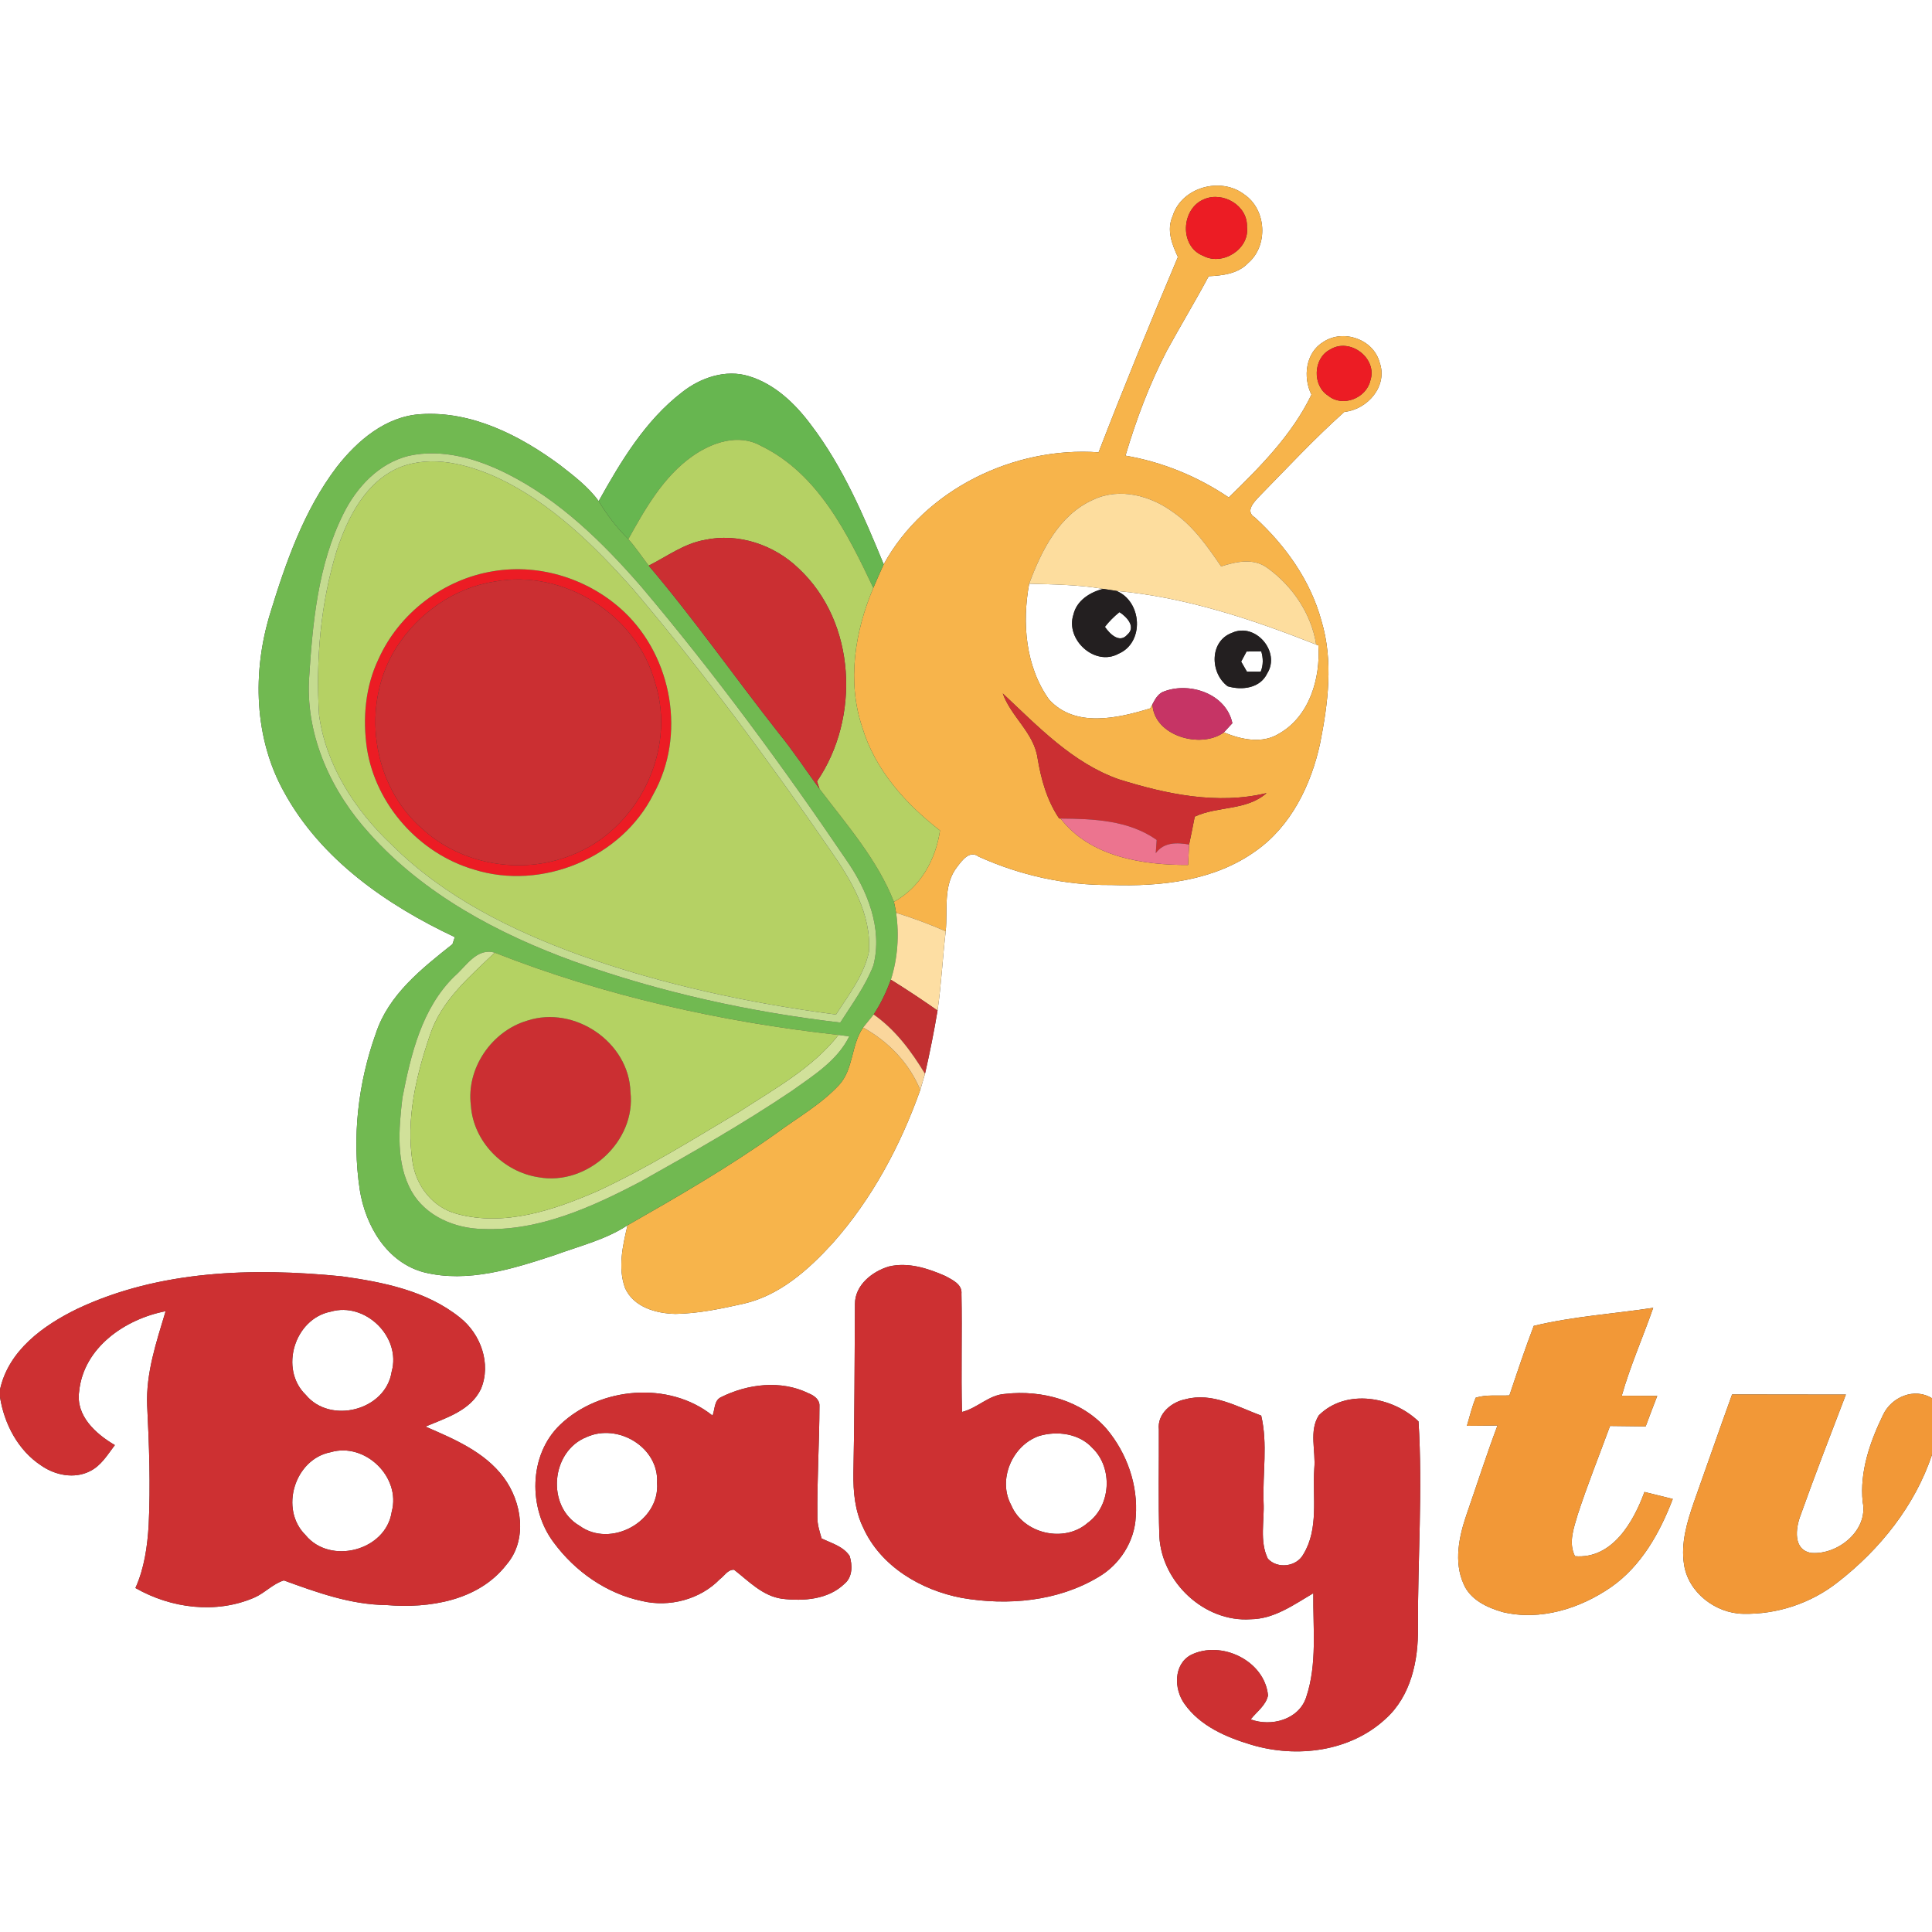 <?xml version="1.0" encoding="UTF-8" ?>
<!DOCTYPE svg PUBLIC "-//W3C//DTD SVG 1.1//EN" "http://www.w3.org/Graphics/SVG/1.1/DTD/svg11.dtd">
<svg width="400pt" height="400pt" viewBox="0 0 400 400" version="1.1" xmlns="http://www.w3.org/2000/svg">
<rect x="0" y="0" width="400" height="400" fill="#333333" stroke="none"/>
<g id="#ffffffff">
<path fill="#ffffff" opacity="1.00" d=" M 0.00 0.00 L 400.00 0.00 L 400.00 289.49 C 396.34 287.22 391.61 289.23 389.87 292.93 C 387.17 298.50 385.00 304.68 385.65 310.96 C 386.85 316.87 380.50 321.94 375.03 321.52 C 371.17 320.90 371.75 316.41 372.79 313.71 C 375.78 305.33 378.99 297.03 382.17 288.73 C 374.32 288.70 366.46 288.73 358.61 288.70 C 355.95 296.05 353.40 303.43 350.78 310.79 C 349.32 314.99 347.94 319.47 348.67 323.97 C 349.56 329.73 355.19 334.02 360.89 334.12 C 367.92 334.28 374.98 331.93 380.50 327.57 C 389.23 320.79 396.47 311.74 400.00 301.18 L 400.00 400.00 L 0.00 400.00 L 0.00 289.26 C 0.89 294.83 3.73 300.28 8.54 303.43 C 11.41 305.43 15.36 306.24 18.59 304.61 C 20.92 303.49 22.27 301.17 23.78 299.19 C 19.82 296.87 15.63 293.12 16.39 288.04 C 17.32 278.96 25.93 273.08 34.29 271.47 C 32.39 277.83 30.19 284.25 30.47 291.00 C 30.88 299.24 31.18 307.51 30.78 315.77 C 30.51 320.20 29.88 324.69 28.04 328.78 C 35.42 333.01 44.73 334.19 52.65 330.77 C 54.82 329.82 56.51 327.90 58.77 327.21 C 65.62 329.70 72.61 332.24 80.01 332.31 C 88.89 333.05 99.10 331.41 104.88 323.92 C 109.28 318.80 108.06 310.96 104.27 305.87 C 100.30 300.56 93.98 297.92 88.09 295.36 C 92.32 293.57 97.42 292.06 99.57 287.58 C 101.76 282.35 99.53 276.17 95.20 272.77 C 88.29 267.23 79.30 265.43 70.74 264.25 C 52.37 262.42 32.96 262.96 15.98 270.99 C 8.96 274.41 1.75 279.60 0.00 287.70 L 0.00 0.00 M 242.78 44.75 C 241.49 47.59 242.64 50.59 243.87 53.21 C 238.21 66.61 232.69 80.07 227.45 93.65 C 209.97 92.39 191.48 101.30 182.96 116.83 C 178.83 106.78 174.52 96.64 167.89 87.94 C 164.62 83.55 160.39 79.49 155.04 77.88 C 150.23 76.40 145.03 78.19 141.21 81.21 C 133.59 87.08 128.56 95.48 123.95 103.75 C 121.78 100.76 118.79 98.51 115.91 96.26 C 107.62 90.14 97.65 85.04 87.07 85.75 C 79.86 86.20 73.97 91.23 69.72 96.69 C 62.92 105.65 59.16 116.44 55.91 127.08 C 52.22 139.16 52.59 152.85 58.84 164.04 C 66.47 177.97 80.09 187.39 94.16 194.02 C 94.04 194.39 93.80 195.12 93.68 195.48 C 87.35 200.50 80.47 205.91 77.84 213.89 C 74.13 224.20 72.85 235.45 74.48 246.30 C 75.64 253.75 80.09 261.41 87.82 263.43 C 96.92 265.67 106.21 262.69 114.84 259.86 C 119.93 257.98 125.34 256.70 129.92 253.68 C 128.93 257.89 127.88 262.46 129.41 266.67 C 131.18 270.65 135.88 271.96 139.89 272.03 C 144.67 271.95 149.38 270.94 154.04 269.90 C 161.47 268.17 167.38 262.89 172.39 257.40 C 180.55 248.22 186.43 237.20 190.53 225.67 C 190.85 224.55 191.17 223.43 191.51 222.32 C 192.50 217.98 193.38 213.61 194.11 209.22 C 194.90 203.77 195.16 198.27 195.80 192.81 C 196.24 188.33 195.18 183.19 198.23 179.40 C 199.25 178.06 200.78 175.97 202.63 177.36 C 211.21 181.23 220.59 183.33 230.01 183.23 C 240.34 183.58 251.40 182.38 260.01 176.17 C 267.33 171.01 271.45 162.49 273.31 153.94 C 274.96 145.63 276.09 136.85 273.60 128.57 C 271.34 120.21 266.15 112.94 259.82 107.14 C 257.70 105.88 259.65 103.91 260.76 102.74 C 266.54 96.84 272.16 90.78 278.33 85.28 C 283.17 84.78 287.39 79.90 285.63 75.01 C 284.31 70.20 278.11 68.08 274.00 70.78 C 270.31 72.99 269.71 78.08 271.52 81.71 C 267.52 90.00 260.92 96.65 254.40 102.99 C 247.98 98.65 240.67 95.64 233.02 94.34 C 235.23 86.88 237.97 79.55 241.57 72.64 C 244.40 67.46 247.46 62.40 250.25 57.19 C 253.13 57.05 256.29 56.69 258.40 54.47 C 262.63 50.87 262.23 43.37 257.61 40.26 C 252.74 36.52 244.61 38.76 242.78 44.75 M 177.01 269.97 C 176.91 281.64 176.94 293.32 176.69 305.00 C 176.64 308.84 176.98 312.78 178.71 316.27 C 182.33 324.32 190.70 329.23 199.12 330.83 C 208.64 332.48 219.00 331.56 227.42 326.51 C 231.84 323.94 234.93 319.12 235.15 313.98 C 235.65 307.48 233.32 300.89 229.17 295.91 C 224.06 289.97 215.70 287.71 208.11 288.59 C 204.73 288.78 202.37 291.55 199.17 292.33 C 198.96 284.18 199.22 276.02 199.06 267.87 C 199.25 265.88 197.15 264.97 195.72 264.18 C 192.09 262.58 187.99 261.26 184.01 262.22 C 180.57 263.25 177.00 266.08 177.01 269.97 M 317.55 274.51 C 315.74 279.25 314.13 284.08 312.51 288.90 C 310.19 289.03 307.77 288.68 305.53 289.38 C 304.76 291.27 304.28 293.25 303.71 295.20 C 305.82 295.19 307.92 295.17 310.04 295.13 C 307.74 301.24 305.76 307.45 303.62 313.61 C 302.07 318.15 300.97 323.36 303.01 327.92 C 304.38 331.21 307.88 332.83 311.10 333.76 C 318.91 335.63 327.11 333.05 333.57 328.59 C 339.82 324.22 343.67 317.32 346.33 310.34 C 344.38 309.84 342.42 309.39 340.47 308.89 C 338.20 315.12 333.78 322.84 326.08 322.19 C 324.69 319.42 325.82 316.42 326.62 313.67 C 328.64 307.45 331.09 301.37 333.34 295.23 C 335.80 295.27 338.25 295.30 340.72 295.32 C 341.50 293.20 342.30 291.10 343.12 289.00 C 340.67 289.00 338.21 288.98 335.77 288.97 C 337.53 282.76 340.16 276.86 342.28 270.77 C 334.05 272.02 325.62 272.55 317.55 274.51 M 149.22 289.30 C 147.83 289.99 148.03 291.84 147.52 293.08 C 138.52 285.86 124.17 287.13 115.97 294.98 C 109.43 301.22 109.33 312.33 114.65 319.37 C 119.06 325.35 125.58 329.94 132.91 331.47 C 138.54 332.83 144.96 331.16 149.02 326.97 C 149.97 326.29 150.66 324.94 151.98 325.00 C 155.03 327.37 157.89 330.45 161.93 331.01 C 166.37 331.54 171.49 331.17 174.86 327.89 C 176.53 326.50 176.50 324.05 175.91 322.15 C 174.59 320.14 172.14 319.51 170.11 318.52 C 169.68 317.08 169.21 315.63 169.23 314.11 C 169.14 306.43 169.64 298.76 169.66 291.09 C 169.73 289.75 168.52 288.91 167.43 288.48 C 161.72 285.66 154.77 286.51 149.22 289.30 M 245.49 289.69 C 242.57 290.24 239.56 292.70 239.93 295.95 C 239.97 303.31 239.79 310.68 240.03 318.05 C 240.49 327.55 249.35 335.92 258.94 335.25 C 263.81 335.20 267.88 332.23 271.91 329.86 C 271.81 337.04 272.76 344.50 270.42 351.44 C 268.87 356.06 263.18 357.55 258.94 355.98 C 260.19 354.39 262.09 353.10 262.53 351.02 C 261.83 343.79 252.80 339.51 246.54 342.65 C 242.93 344.62 243.05 349.71 245.21 352.73 C 248.45 357.36 253.89 359.69 259.13 361.25 C 268.51 364.04 279.54 362.67 286.89 355.85 C 292.12 351.14 293.68 343.76 293.57 337.00 C 293.52 322.77 294.57 308.46 293.69 294.29 C 288.40 289.19 278.74 287.38 273.05 293.03 C 270.97 296.27 272.45 300.41 272.11 304.04 C 271.71 309.95 273.10 316.50 269.83 321.83 C 268.40 324.41 264.45 324.87 262.49 322.70 C 260.73 319.07 261.81 314.88 261.61 311.01 C 261.39 305.04 262.50 298.96 261.12 293.09 C 256.16 291.23 250.95 288.23 245.49 289.69 Z" />
<path fill="#ffffff" opacity="1.00" d=" M 213.08 120.85 C 218.19 121.00 223.33 121.05 228.38 121.92 C 225.65 122.62 222.91 124.33 222.24 127.25 C 220.53 132.39 226.67 138.06 231.58 135.35 C 236.98 133.04 236.47 124.53 231.15 122.34 C 245.47 123.63 259.21 128.20 272.50 133.45 L 272.95 133.61 C 273.42 140.44 271.11 148.31 264.83 151.88 C 261.35 154.07 256.96 153.12 253.40 151.63 C 253.84 151.16 254.71 150.21 255.15 149.73 C 253.89 143.73 246.52 141.17 241.18 143.09 C 239.86 143.46 239.18 144.68 238.60 145.81 L 238.14 146.66 C 231.41 148.72 222.58 150.76 217.19 144.82 C 212.30 137.97 211.58 128.94 213.08 120.85 M 254.18 142.09 C 257.16 142.97 260.92 142.50 262.38 139.39 C 265.15 134.95 259.95 128.82 255.10 131.01 C 250.39 132.71 250.48 139.34 254.18 142.09 Z" />
<path fill="#ffffff" opacity="1.00" d=" M 228.76 129.78 C 229.64 128.65 230.65 127.64 231.77 126.74 C 233.27 127.68 235.27 129.80 233.40 131.40 C 231.78 133.28 229.75 131.23 228.76 129.78 Z" />
<path fill="#ffffff" opacity="1.00" d=" M 258.09 134.89 C 258.85 134.88 260.37 134.87 261.13 134.86 C 261.55 136.25 261.57 137.70 261.02 139.06 C 260.31 139.06 258.88 139.05 258.16 139.05 C 257.87 138.53 257.27 137.50 256.97 136.98 C 257.25 136.46 257.81 135.41 258.09 134.89 Z" />
<path fill="#ffffff" opacity="1.00" d=" M 68.49 271.56 C 75.61 269.49 83.11 276.78 81.09 283.99 C 79.87 292.00 68.40 294.96 63.30 288.78 C 57.78 283.44 60.97 273.01 68.49 271.56 Z" />
<path fill="#ffffff" opacity="1.00" d=" M 121.45 297.53 C 127.94 294.58 136.46 299.67 136.04 307.00 C 136.67 314.98 126.45 320.61 119.98 315.89 C 113.05 311.85 114.04 300.47 121.45 297.53 Z" />
<path fill="#ffffff" opacity="1.00" d=" M 215.17 297.29 C 218.92 296.19 223.45 296.79 226.18 299.80 C 230.46 303.90 230.04 311.79 225.20 315.29 C 220.35 319.54 211.84 317.56 209.36 311.62 C 206.49 306.36 209.59 299.19 215.17 297.29 Z" />
<path fill="#ffffff" opacity="1.00" d=" M 68.47 300.66 C 75.57 298.57 83.06 305.80 81.10 313.00 C 79.91 321.06 68.34 324.07 63.25 317.81 C 57.82 312.46 60.98 302.09 68.47 300.66 Z" />
</g>
<g id="#f7b44bff">
<path fill="#f7b44b" opacity="1.00" d=" M 242.78 44.75 C 244.61 38.76 252.74 36.52 257.61 40.26 C 262.23 43.37 262.63 50.87 258.40 54.47 C 256.29 56.69 253.13 57.05 250.25 57.19 C 247.46 62.40 244.40 67.46 241.57 72.64 C 237.97 79.55 235.23 86.88 233.02 94.34 C 240.67 95.64 247.98 98.65 254.40 102.99 C 260.92 96.65 267.52 90.00 271.52 81.71 C 269.71 78.08 270.31 72.99 274.00 70.78 C 278.11 68.08 284.31 70.20 285.63 75.01 C 287.39 79.90 283.17 84.78 278.33 85.28 C 272.16 90.78 266.54 96.84 260.76 102.74 C 259.65 103.91 257.70 105.88 259.82 107.14 C 266.15 112.94 271.34 120.21 273.60 128.57 C 276.09 136.85 274.96 145.63 273.31 153.94 C 271.45 162.49 267.33 171.01 260.01 176.17 C 251.40 182.38 240.34 183.58 230.01 183.23 C 220.59 183.33 211.21 181.23 202.63 177.36 C 200.78 175.97 199.25 178.06 198.23 179.40 C 195.18 183.19 196.24 188.33 195.80 192.81 C 192.45 191.34 189.02 190.06 185.53 188.99 C 185.40 188.22 185.25 187.47 185.08 186.72 C 190.56 183.68 193.72 178.03 194.62 171.95 C 187.48 166.42 181.15 159.37 178.52 150.57 C 175.33 141.11 176.99 130.74 180.81 121.72 C 181.51 120.08 182.22 118.45 182.96 116.83 C 191.48 101.30 209.97 92.39 227.45 93.65 C 232.69 80.07 238.21 66.61 243.87 53.21 C 242.64 50.59 241.49 47.59 242.78 44.75 M 249.31 41.24 C 244.48 43.19 244.15 51.06 249.12 52.97 C 253.09 55.11 258.74 51.58 258.17 47.01 C 258.37 42.58 253.24 39.57 249.31 41.24 M 275.37 72.38 C 271.86 74.16 271.66 79.86 275.01 81.94 C 277.97 84.39 282.87 82.45 283.71 78.80 C 285.27 74.20 279.50 69.78 275.37 72.38 M 226.32 103.47 C 219.27 106.60 215.63 113.99 213.08 120.85 C 211.58 128.94 212.30 137.97 217.19 144.82 C 222.58 150.76 231.41 148.72 238.14 146.66 L 238.60 145.81 C 238.91 152.37 248.61 155.12 253.40 151.63 C 256.96 153.12 261.35 154.07 264.83 151.88 C 271.11 148.31 273.42 140.44 272.95 133.61 L 272.50 133.45 C 271.52 127.09 267.59 121.31 262.41 117.59 C 259.55 115.47 255.93 116.27 252.82 117.27 C 250.02 113.18 247.12 108.99 242.99 106.12 C 238.32 102.63 231.81 100.85 226.32 103.47 M 207.61 143.57 C 209.34 148.41 214.05 151.70 214.81 156.93 C 215.54 161.34 216.76 165.72 219.29 169.46 L 219.59 169.47 C 225.69 177.40 236.58 179.11 245.98 179.08 C 246.04 177.67 246.11 176.26 246.19 174.85 C 246.60 172.93 246.98 171.00 247.36 169.07 C 252.17 166.83 258.04 167.89 262.23 164.20 C 252.03 166.66 241.46 164.42 231.65 161.35 C 222.02 157.96 214.88 150.37 207.61 143.57 Z" />
<path fill="#f7b44b" opacity="1.00" d=" M 173.72 224.63 C 176.76 221.31 176.19 216.32 178.70 212.74 C 183.94 215.64 188.25 220.08 190.53 225.67 C 186.43 237.20 180.55 248.22 172.39 257.40 C 167.38 262.89 161.47 268.17 154.04 269.90 C 149.38 270.94 144.67 271.95 139.89 272.03 C 135.88 271.96 131.18 270.65 129.41 266.67 C 127.88 262.46 128.93 257.89 129.92 253.68 C 140.40 247.70 150.85 241.66 160.69 234.66 C 165.09 231.40 169.97 228.67 173.72 224.63 Z" />
</g>
<g id="#ec1c24ff">
<path fill="#ec1c24" opacity="1.00" d=" M 249.31 41.24 C 253.24 39.57 258.37 42.58 258.17 47.01 C 258.74 51.58 253.09 55.11 249.12 52.97 C 244.15 51.06 244.48 43.19 249.31 41.24 Z" />
<path fill="#ec1c24" opacity="1.00" d=" M 275.37 72.38 C 279.50 69.78 285.27 74.20 283.71 78.80 C 282.87 82.45 277.97 84.39 275.01 81.94 C 271.66 79.86 271.86 74.16 275.37 72.38 Z" />
<path fill="#ec1c24" opacity="1.00" d=" M 102.20 118.25 C 111.92 116.63 122.16 119.97 129.27 126.72 C 139.22 136.21 142.03 152.29 135.30 164.39 C 128.70 177.61 112.19 184.45 98.13 180.03 C 86.82 176.72 77.80 166.65 75.97 154.98 C 75.05 148.73 75.63 142.12 78.40 136.38 C 82.68 126.89 91.92 119.88 102.20 118.25 M 102.39 120.41 C 94.03 121.71 86.63 126.96 82.09 134.02 C 74.65 145.70 76.90 162.50 87.43 171.59 C 95.54 179.06 107.95 181.16 118.15 177.12 C 131.93 171.93 140.21 155.43 135.61 141.33 C 131.88 127.29 116.65 117.75 102.39 120.41 Z" />
</g>
<g id="#67b650ff">
<path fill="#67b650" opacity="1.00" d=" M 141.21 81.21 C 145.03 78.19 150.23 76.40 155.04 77.88 C 160.39 79.49 164.62 83.55 167.89 87.94 C 174.52 96.64 178.83 106.78 182.96 116.83 C 182.22 118.45 181.51 120.08 180.81 121.72 C 175.47 110.45 169.35 98.03 157.57 92.32 C 152.92 89.68 147.41 91.59 143.36 94.44 C 137.33 98.71 133.60 105.29 130.09 111.62 C 127.69 109.28 125.68 106.60 123.95 103.75 C 128.56 95.48 133.59 87.08 141.21 81.21 Z" />
</g>
<g id="#71b951ff">
<path fill="#71b951" opacity="1.00" d=" M 69.72 96.69 C 73.97 91.23 79.86 86.20 87.07 85.75 C 97.65 85.04 107.62 90.14 115.91 96.26 C 118.79 98.51 121.78 100.76 123.95 103.75 C 125.68 106.60 127.69 109.28 130.09 111.62 C 131.63 113.34 132.90 115.28 134.31 117.11 C 143.77 128.26 152.17 140.28 161.22 151.78 C 164.24 155.48 166.86 159.48 169.68 163.34 C 175.30 170.75 181.65 177.97 185.08 186.72 C 185.25 187.47 185.40 188.22 185.53 188.99 C 186.20 193.62 185.86 198.37 184.45 202.84 C 183.52 205.35 182.37 207.80 180.88 210.04 C 180.15 210.93 179.43 211.84 178.70 212.74 C 176.19 216.32 176.76 221.31 173.72 224.63 C 169.97 228.67 165.09 231.40 160.69 234.66 C 150.85 241.66 140.40 247.70 129.92 253.68 C 125.34 256.70 119.93 257.98 114.84 259.86 C 106.21 262.69 96.92 265.67 87.82 263.43 C 80.09 261.41 75.64 253.75 74.48 246.30 C 72.85 235.45 74.13 224.20 77.84 213.89 C 80.47 205.91 87.35 200.50 93.68 195.48 C 93.80 195.12 94.04 194.39 94.16 194.02 C 80.09 187.39 66.47 177.97 58.84 164.04 C 52.59 152.85 52.22 139.16 55.91 127.08 C 59.16 116.44 62.92 105.65 69.72 96.69 M 84.63 94.37 C 78.50 95.88 73.89 100.78 71.15 106.27 C 65.76 116.99 64.70 129.19 63.96 140.98 C 63.44 152.70 68.69 164.02 76.49 172.55 C 87.80 185.19 103.17 193.37 118.94 199.09 C 136.70 205.44 155.25 209.52 173.97 211.71 C 176.42 207.87 179.18 204.15 180.83 199.87 C 182.79 192.16 179.55 184.25 175.17 177.97 C 161.94 158.45 147.93 139.41 132.70 121.39 C 124.76 112.28 115.90 103.56 104.99 98.08 C 98.77 94.96 91.60 92.84 84.63 94.37 M 94.12 202.11 C 87.33 208.72 85.07 218.29 83.32 227.26 C 82.56 233.70 81.92 240.81 85.23 246.69 C 88.19 251.85 94.24 254.36 100.00 254.45 C 111.61 254.90 122.54 249.93 132.60 244.65 C 143.23 238.69 153.84 232.66 163.95 225.85 C 168.38 222.67 173.32 219.65 175.82 214.58 C 175.26 214.50 174.16 214.35 173.61 214.27 C 149.29 211.58 125.22 206.20 102.42 197.24 C 98.72 196.16 96.52 200.03 94.12 202.11 Z" />
</g>
<g id="#b5d164ff">
<path fill="#b5d164" opacity="1.00" d=" M 143.36 94.44 C 147.41 91.59 152.92 89.68 157.57 92.32 C 169.35 98.03 175.47 110.45 180.81 121.72 C 176.99 130.74 175.33 141.11 178.52 150.57 C 181.15 159.37 187.48 166.42 194.62 171.95 C 193.72 178.03 190.56 183.68 185.08 186.72 C 181.65 177.97 175.30 170.75 169.68 163.34 C 169.54 162.94 169.28 162.16 169.15 161.77 C 178.15 148.62 177.26 128.80 165.36 117.70 C 160.31 112.80 152.83 110.27 145.89 111.79 C 141.62 112.54 138.10 115.20 134.31 117.11 C 132.90 115.28 131.63 113.34 130.09 111.62 C 133.60 105.29 137.33 98.71 143.36 94.44 Z" />
<path fill="#b5d164" opacity="1.00" d=" M 82.74 96.76 C 89.40 94.12 96.83 96.10 103.08 98.94 C 114.16 104.17 123.03 112.94 131.09 121.99 C 145.70 139.21 159.11 157.43 171.91 176.02 C 176.22 182.19 180.46 189.26 179.90 197.08 C 178.87 201.93 175.71 205.96 173.09 210.05 C 155.11 207.70 137.26 203.87 120.15 197.79 C 105.92 192.64 91.94 185.70 81.11 174.92 C 73.53 167.79 67.45 158.45 66.05 147.98 C 65.37 136.56 66.36 124.92 69.73 113.95 C 72.00 107.07 75.70 99.73 82.74 96.76 M 102.20 118.25 C 91.92 119.88 82.68 126.89 78.40 136.38 C 75.63 142.12 75.05 148.73 75.97 154.98 C 77.80 166.65 86.82 176.72 98.13 180.03 C 112.19 184.45 128.70 177.61 135.30 164.39 C 142.03 152.29 139.22 136.21 129.27 126.72 C 122.16 119.97 111.92 116.63 102.20 118.25 Z" />
</g>
<g id="#c4db90ff">
<path fill="#c4db90" opacity="1.00" d=" M 84.63 94.37 C 91.60 92.84 98.77 94.96 104.99 98.08 C 115.90 103.56 124.76 112.28 132.70 121.39 C 147.93 139.41 161.94 158.45 175.17 177.97 C 179.55 184.25 182.79 192.16 180.83 199.87 C 179.18 204.15 176.42 207.87 173.97 211.71 C 155.25 209.52 136.70 205.44 118.94 199.09 C 103.17 193.37 87.80 185.19 76.49 172.55 C 68.69 164.02 63.44 152.70 63.96 140.98 C 64.70 129.19 65.76 116.99 71.15 106.27 C 73.89 100.78 78.50 95.88 84.63 94.37 M 82.74 96.76 C 75.70 99.73 72.00 107.07 69.73 113.95 C 66.36 124.92 65.37 136.56 66.05 147.98 C 67.45 158.45 73.53 167.79 81.11 174.92 C 91.94 185.70 105.92 192.64 120.15 197.79 C 137.26 203.87 155.11 207.70 173.09 210.05 C 175.71 205.96 178.87 201.93 179.90 197.08 C 180.46 189.26 176.22 182.19 171.91 176.02 C 159.11 157.43 145.70 139.21 131.09 121.99 C 123.03 112.94 114.16 104.17 103.08 98.94 C 96.83 96.10 89.40 94.12 82.74 96.76 Z" />
</g>
<g id="#fddd9eff">
<path fill="#fddd9e" opacity="1.00" d=" M 226.32 103.47 C 231.81 100.85 238.32 102.63 242.99 106.12 C 247.12 108.99 250.02 113.18 252.82 117.27 C 255.93 116.27 259.55 115.47 262.41 117.59 C 267.59 121.31 271.52 127.09 272.50 133.45 C 259.21 128.20 245.47 123.63 231.15 122.34 C 230.23 122.19 229.30 122.05 228.38 121.92 C 223.33 121.05 218.19 121.00 213.08 120.85 C 215.63 113.99 219.27 106.60 226.32 103.47 Z" />
</g>
<g id="#cb2f32ff">
<path fill="#cb2f32" opacity="1.00" d=" M 145.89 111.79 C 152.83 110.27 160.31 112.80 165.36 117.70 C 177.26 128.80 178.15 148.62 169.15 161.77 C 169.28 162.16 169.54 162.94 169.68 163.34 C 166.86 159.48 164.24 155.48 161.22 151.78 C 152.17 140.28 143.77 128.26 134.31 117.11 C 138.10 115.20 141.62 112.54 145.89 111.79 Z" />
<path fill="#cb2f32" opacity="1.00" d=" M 102.39 120.41 C 116.65 117.75 131.88 127.29 135.61 141.33 C 140.21 155.43 131.93 171.93 118.15 177.12 C 107.95 181.16 95.54 179.06 87.43 171.59 C 76.90 162.50 74.65 145.70 82.09 134.02 C 86.63 126.96 94.03 121.71 102.39 120.41 Z" />
<path fill="#cb2f32" opacity="1.00" d=" M 207.61 143.57 C 214.88 150.37 222.02 157.96 231.65 161.35 C 241.46 164.42 252.03 166.66 262.23 164.20 C 258.04 167.89 252.17 166.83 247.36 169.07 C 246.98 171.00 246.60 172.93 246.19 174.85 C 243.65 174.41 240.96 174.34 239.29 176.63 C 239.34 175.95 239.43 174.58 239.48 173.90 C 233.71 169.81 226.40 169.52 219.59 169.47 L 219.29 169.46 C 216.76 165.72 215.54 161.34 214.81 156.93 C 214.05 151.70 209.34 148.41 207.61 143.57 Z" />
<path fill="#cb2f32" opacity="1.00" d=" M 109.20 211.30 C 118.95 208.12 130.23 215.76 130.53 226.07 C 131.72 236.31 121.56 245.57 111.52 243.74 C 104.20 242.64 97.97 236.33 97.49 228.86 C 96.51 221.16 101.82 213.46 109.20 211.30 Z" />
</g>
<g id="#231f20ff">
<path fill="#231f20" opacity="1.00" d=" M 228.38 121.92 C 229.30 122.05 230.23 122.19 231.15 122.34 C 236.47 124.53 236.98 133.04 231.58 135.35 C 226.67 138.06 220.53 132.39 222.24 127.25 C 222.91 124.33 225.65 122.62 228.38 121.92 M 228.76 129.78 C 229.75 131.23 231.78 133.28 233.40 131.40 C 235.27 129.80 233.27 127.68 231.77 126.74 C 230.65 127.64 229.64 128.65 228.76 129.78 Z" />
<path fill="#231f20" opacity="1.00" d=" M 254.18 142.09 C 250.48 139.34 250.39 132.71 255.10 131.01 C 259.95 128.82 265.15 134.95 262.38 139.39 C 260.92 142.50 257.16 142.97 254.18 142.09 M 258.09 134.89 C 257.81 135.41 257.25 136.46 256.97 136.98 C 257.27 137.50 257.87 138.53 258.16 139.05 C 258.88 139.05 260.31 139.06 261.02 139.06 C 261.57 137.70 261.55 136.25 261.13 134.86 C 260.37 134.87 258.85 134.88 258.09 134.89 Z" />
</g>
<g id="#c63465ff">
<path fill="#c63465" opacity="1.00" d=" M 238.60 145.81 C 239.18 144.68 239.86 143.46 241.18 143.09 C 246.52 141.17 253.89 143.73 255.15 149.73 C 254.71 150.21 253.84 151.16 253.40 151.63 C 248.61 155.12 238.91 152.37 238.60 145.81 Z" />
</g>
<g id="#ec748fff">
<path fill="#ec748f" opacity="1.00" d=" M 219.59 169.47 C 226.40 169.52 233.71 169.81 239.48 173.90 C 239.43 174.58 239.34 175.95 239.29 176.63 C 240.96 174.34 243.65 174.41 246.19 174.85 C 246.11 176.26 246.04 177.67 245.98 179.08 C 236.58 179.11 225.69 177.40 219.59 169.47 Z" />
</g>
<g id="#fddea3ff">
<path fill="#fddea3" opacity="1.00" d=" M 185.53 188.99 C 189.02 190.06 192.45 191.34 195.80 192.81 C 195.16 198.27 194.90 203.77 194.11 209.22 C 190.94 207.01 187.73 204.87 184.45 202.84 C 185.86 198.37 186.20 193.62 185.53 188.99 Z" />
</g>
<g id="#d1e19aff">
<path fill="#d1e19a" opacity="1.00" d=" M 94.12 202.11 C 96.52 200.03 98.72 196.16 102.42 197.24 C 97.24 202.20 91.43 207.10 89.07 214.14 C 86.18 222.60 83.99 231.69 85.42 240.66 C 86.18 245.60 89.67 250.04 94.61 251.32 C 104.48 254.01 114.66 250.54 123.70 246.61 C 133.91 241.88 143.49 235.89 153.15 230.13 C 160.36 225.42 168.19 221.17 173.61 214.27 C 174.16 214.35 175.26 214.50 175.82 214.58 C 173.32 219.65 168.38 222.67 163.95 225.85 C 153.84 232.66 143.23 238.69 132.60 244.65 C 122.54 249.93 111.61 254.90 100.00 254.45 C 94.24 254.36 88.19 251.85 85.23 246.69 C 81.92 240.81 82.56 233.70 83.32 227.26 C 85.07 218.29 87.33 208.72 94.12 202.11 Z" />
</g>
<g id="#b4d263ff">
<path fill="#b4d263" opacity="1.00" d=" M 102.42 197.24 C 125.22 206.20 149.29 211.58 173.61 214.27 C 168.19 221.17 160.36 225.42 153.15 230.13 C 143.49 235.89 133.91 241.88 123.70 246.61 C 114.66 250.54 104.48 254.01 94.61 251.32 C 89.67 250.04 86.18 245.60 85.42 240.66 C 83.99 231.69 86.18 222.60 89.07 214.14 C 91.43 207.10 97.24 202.20 102.42 197.24 M 109.20 211.30 C 101.82 213.46 96.51 221.16 97.49 228.86 C 97.97 236.33 104.20 242.64 111.52 243.74 C 121.56 245.57 131.72 236.31 130.53 226.07 C 130.23 215.76 118.95 208.12 109.20 211.30 Z" />
</g>
<g id="#c23031ff">
<path fill="#c23031" opacity="1.00" d=" M 180.88 210.04 C 182.37 207.80 183.52 205.35 184.45 202.84 C 187.73 204.87 190.94 207.01 194.11 209.22 C 193.38 213.61 192.50 217.98 191.51 222.32 C 188.69 217.65 185.39 213.20 180.88 210.04 Z" />
</g>
<g id="#fad69cff">
<path fill="#fad69c" opacity="1.00" d=" M 178.70 212.74 C 179.43 211.84 180.15 210.93 180.88 210.04 C 185.39 213.20 188.69 217.65 191.51 222.32 C 191.17 223.43 190.85 224.55 190.53 225.67 C 188.25 220.08 183.94 215.64 178.70 212.74 Z" />
</g>
<g id="#cd3032ff">
<path fill="#cd3032" opacity="1.00" d=" M 177.01 269.97 C 177.00 266.08 180.57 263.25 184.01 262.22 C 187.99 261.26 192.09 262.58 195.72 264.18 C 197.15 264.97 199.25 265.88 199.06 267.87 C 199.22 276.02 198.96 284.18 199.17 292.33 C 202.37 291.55 204.73 288.78 208.11 288.59 C 215.70 287.71 224.06 289.97 229.17 295.91 C 233.32 300.89 235.65 307.48 235.15 313.98 C 234.93 319.12 231.84 323.94 227.42 326.51 C 219.00 331.56 208.64 332.48 199.12 330.83 C 190.70 329.23 182.33 324.32 178.71 316.27 C 176.98 312.78 176.64 308.84 176.69 305.00 C 176.94 293.32 176.91 281.64 177.01 269.97 M 215.17 297.29 C 209.59 299.19 206.49 306.36 209.36 311.62 C 211.84 317.56 220.35 319.54 225.20 315.29 C 230.04 311.79 230.46 303.90 226.18 299.80 C 223.45 296.79 218.92 296.19 215.17 297.29 Z" />
<path fill="#cd3032" opacity="1.00" d=" M 15.98 270.99 C 32.96 262.96 52.37 262.42 70.74 264.25 C 79.30 265.43 88.29 267.23 95.20 272.77 C 99.53 276.17 101.76 282.35 99.57 287.58 C 97.42 292.06 92.32 293.57 88.09 295.36 C 93.98 297.92 100.30 300.56 104.27 305.87 C 108.06 310.96 109.28 318.80 104.88 323.92 C 99.10 331.41 88.89 333.05 80.01 332.31 C 72.61 332.24 65.62 329.70 58.77 327.21 C 56.51 327.90 54.82 329.82 52.65 330.77 C 44.73 334.19 35.42 333.01 28.04 328.78 C 29.88 324.69 30.51 320.20 30.78 315.77 C 31.18 307.51 30.88 299.24 30.47 291.00 C 30.19 284.25 32.39 277.83 34.29 271.47 C 25.93 273.08 17.32 278.96 16.39 288.04 C 15.63 293.12 19.82 296.87 23.78 299.19 C 22.27 301.17 20.92 303.49 18.59 304.61 C 15.36 306.24 11.41 305.43 8.54 303.43 C 3.73 300.28 0.89 294.83 0.00 289.26 L 0.00 287.70 C 1.75 279.60 8.96 274.41 15.98 270.99 M 68.49 271.56 C 60.97 273.01 57.78 283.44 63.30 288.78 C 68.40 294.96 79.87 292.00 81.09 283.99 C 83.11 276.78 75.61 269.49 68.49 271.56 M 68.47 300.66 C 60.98 302.09 57.82 312.46 63.25 317.81 C 68.34 324.07 79.91 321.06 81.10 313.00 C 83.06 305.80 75.57 298.57 68.47 300.66 Z" />
<path fill="#cd3032" opacity="1.00" d=" M 149.22 289.30 C 154.77 286.51 161.72 285.66 167.43 288.48 C 168.52 288.91 169.73 289.75 169.66 291.09 C 169.64 298.76 169.14 306.43 169.23 314.11 C 169.21 315.63 169.68 317.08 170.11 318.52 C 172.14 319.51 174.59 320.14 175.91 322.15 C 176.50 324.05 176.53 326.50 174.86 327.89 C 171.49 331.17 166.37 331.54 161.93 331.01 C 157.89 330.45 155.03 327.37 151.98 325.00 C 150.66 324.94 149.97 326.29 149.02 326.97 C 144.96 331.16 138.54 332.83 132.91 331.47 C 125.58 329.94 119.06 325.35 114.65 319.37 C 109.33 312.33 109.43 301.22 115.97 294.98 C 124.17 287.13 138.52 285.86 147.52 293.08 C 148.03 291.84 147.83 289.99 149.22 289.30 M 121.45 297.53 C 114.04 300.47 113.05 311.85 119.98 315.89 C 126.45 320.61 136.67 314.98 136.04 307.00 C 136.46 299.67 127.94 294.58 121.45 297.53 Z" />
<path fill="#cd3032" opacity="1.00" d=" M 245.49 289.69 C 250.95 288.23 256.16 291.23 261.12 293.09 C 262.50 298.96 261.39 305.04 261.61 311.01 C 261.81 314.88 260.73 319.07 262.49 322.70 C 264.45 324.87 268.40 324.41 269.83 321.83 C 273.10 316.50 271.71 309.95 272.11 304.04 C 272.45 300.41 270.97 296.27 273.05 293.03 C 278.74 287.38 288.40 289.19 293.69 294.29 C 294.57 308.46 293.52 322.77 293.57 337.00 C 293.68 343.76 292.12 351.14 286.89 355.85 C 279.54 362.67 268.51 364.04 259.13 361.25 C 253.89 359.69 248.45 357.36 245.21 352.73 C 243.05 349.71 242.93 344.62 246.54 342.65 C 252.80 339.51 261.83 343.79 262.53 351.02 C 262.09 353.10 260.19 354.39 258.94 355.98 C 263.18 357.55 268.87 356.06 270.42 351.44 C 272.76 344.50 271.81 337.04 271.91 329.86 C 267.88 332.23 263.81 335.20 258.94 335.25 C 249.35 335.92 240.49 327.55 240.03 318.05 C 239.79 310.68 239.97 303.31 239.93 295.95 C 239.56 292.70 242.57 290.24 245.49 289.69 Z" />
</g>
<g id="#f29837ff">
<path fill="#f29837" opacity="1.00" d=" M 317.55 274.51 C 325.62 272.55 334.05 272.02 342.28 270.77 C 340.16 276.86 337.53 282.76 335.77 288.97 C 338.21 288.98 340.67 289.00 343.12 289.00 C 342.30 291.10 341.50 293.20 340.72 295.32 C 338.25 295.30 335.80 295.27 333.34 295.23 C 331.09 301.37 328.64 307.45 326.62 313.67 C 325.82 316.42 324.69 319.42 326.08 322.19 C 333.78 322.84 338.20 315.12 340.47 308.89 C 342.42 309.39 344.38 309.84 346.33 310.34 C 343.67 317.32 339.82 324.22 333.57 328.59 C 327.11 333.05 318.91 335.63 311.10 333.76 C 307.88 332.83 304.38 331.21 303.01 327.92 C 300.97 323.36 302.07 318.15 303.62 313.61 C 305.76 307.45 307.74 301.24 310.04 295.13 C 307.92 295.17 305.82 295.19 303.71 295.20 C 304.28 293.25 304.76 291.27 305.53 289.38 C 307.77 288.68 310.19 289.03 312.51 288.90 C 314.13 284.08 315.74 279.25 317.55 274.51 Z" />
<path fill="#f29837" opacity="1.00" d=" M 350.78 310.79 C 353.40 303.43 355.95 296.05 358.61 288.70 C 366.46 288.73 374.32 288.70 382.17 288.73 C 378.99 297.03 375.78 305.33 372.79 313.71 C 371.75 316.41 371.17 320.90 375.03 321.52 C 380.50 321.94 386.85 316.87 385.65 310.96 C 385.00 304.68 387.17 298.50 389.87 292.93 C 391.61 289.23 396.34 287.22 400.00 289.49 L 400.00 301.18 C 396.47 311.74 389.23 320.79 380.50 327.57 C 374.98 331.93 367.92 334.28 360.89 334.12 C 355.19 334.02 349.56 329.73 348.67 323.97 C 347.94 319.47 349.32 314.99 350.78 310.79 Z" />
</g>
</svg>
